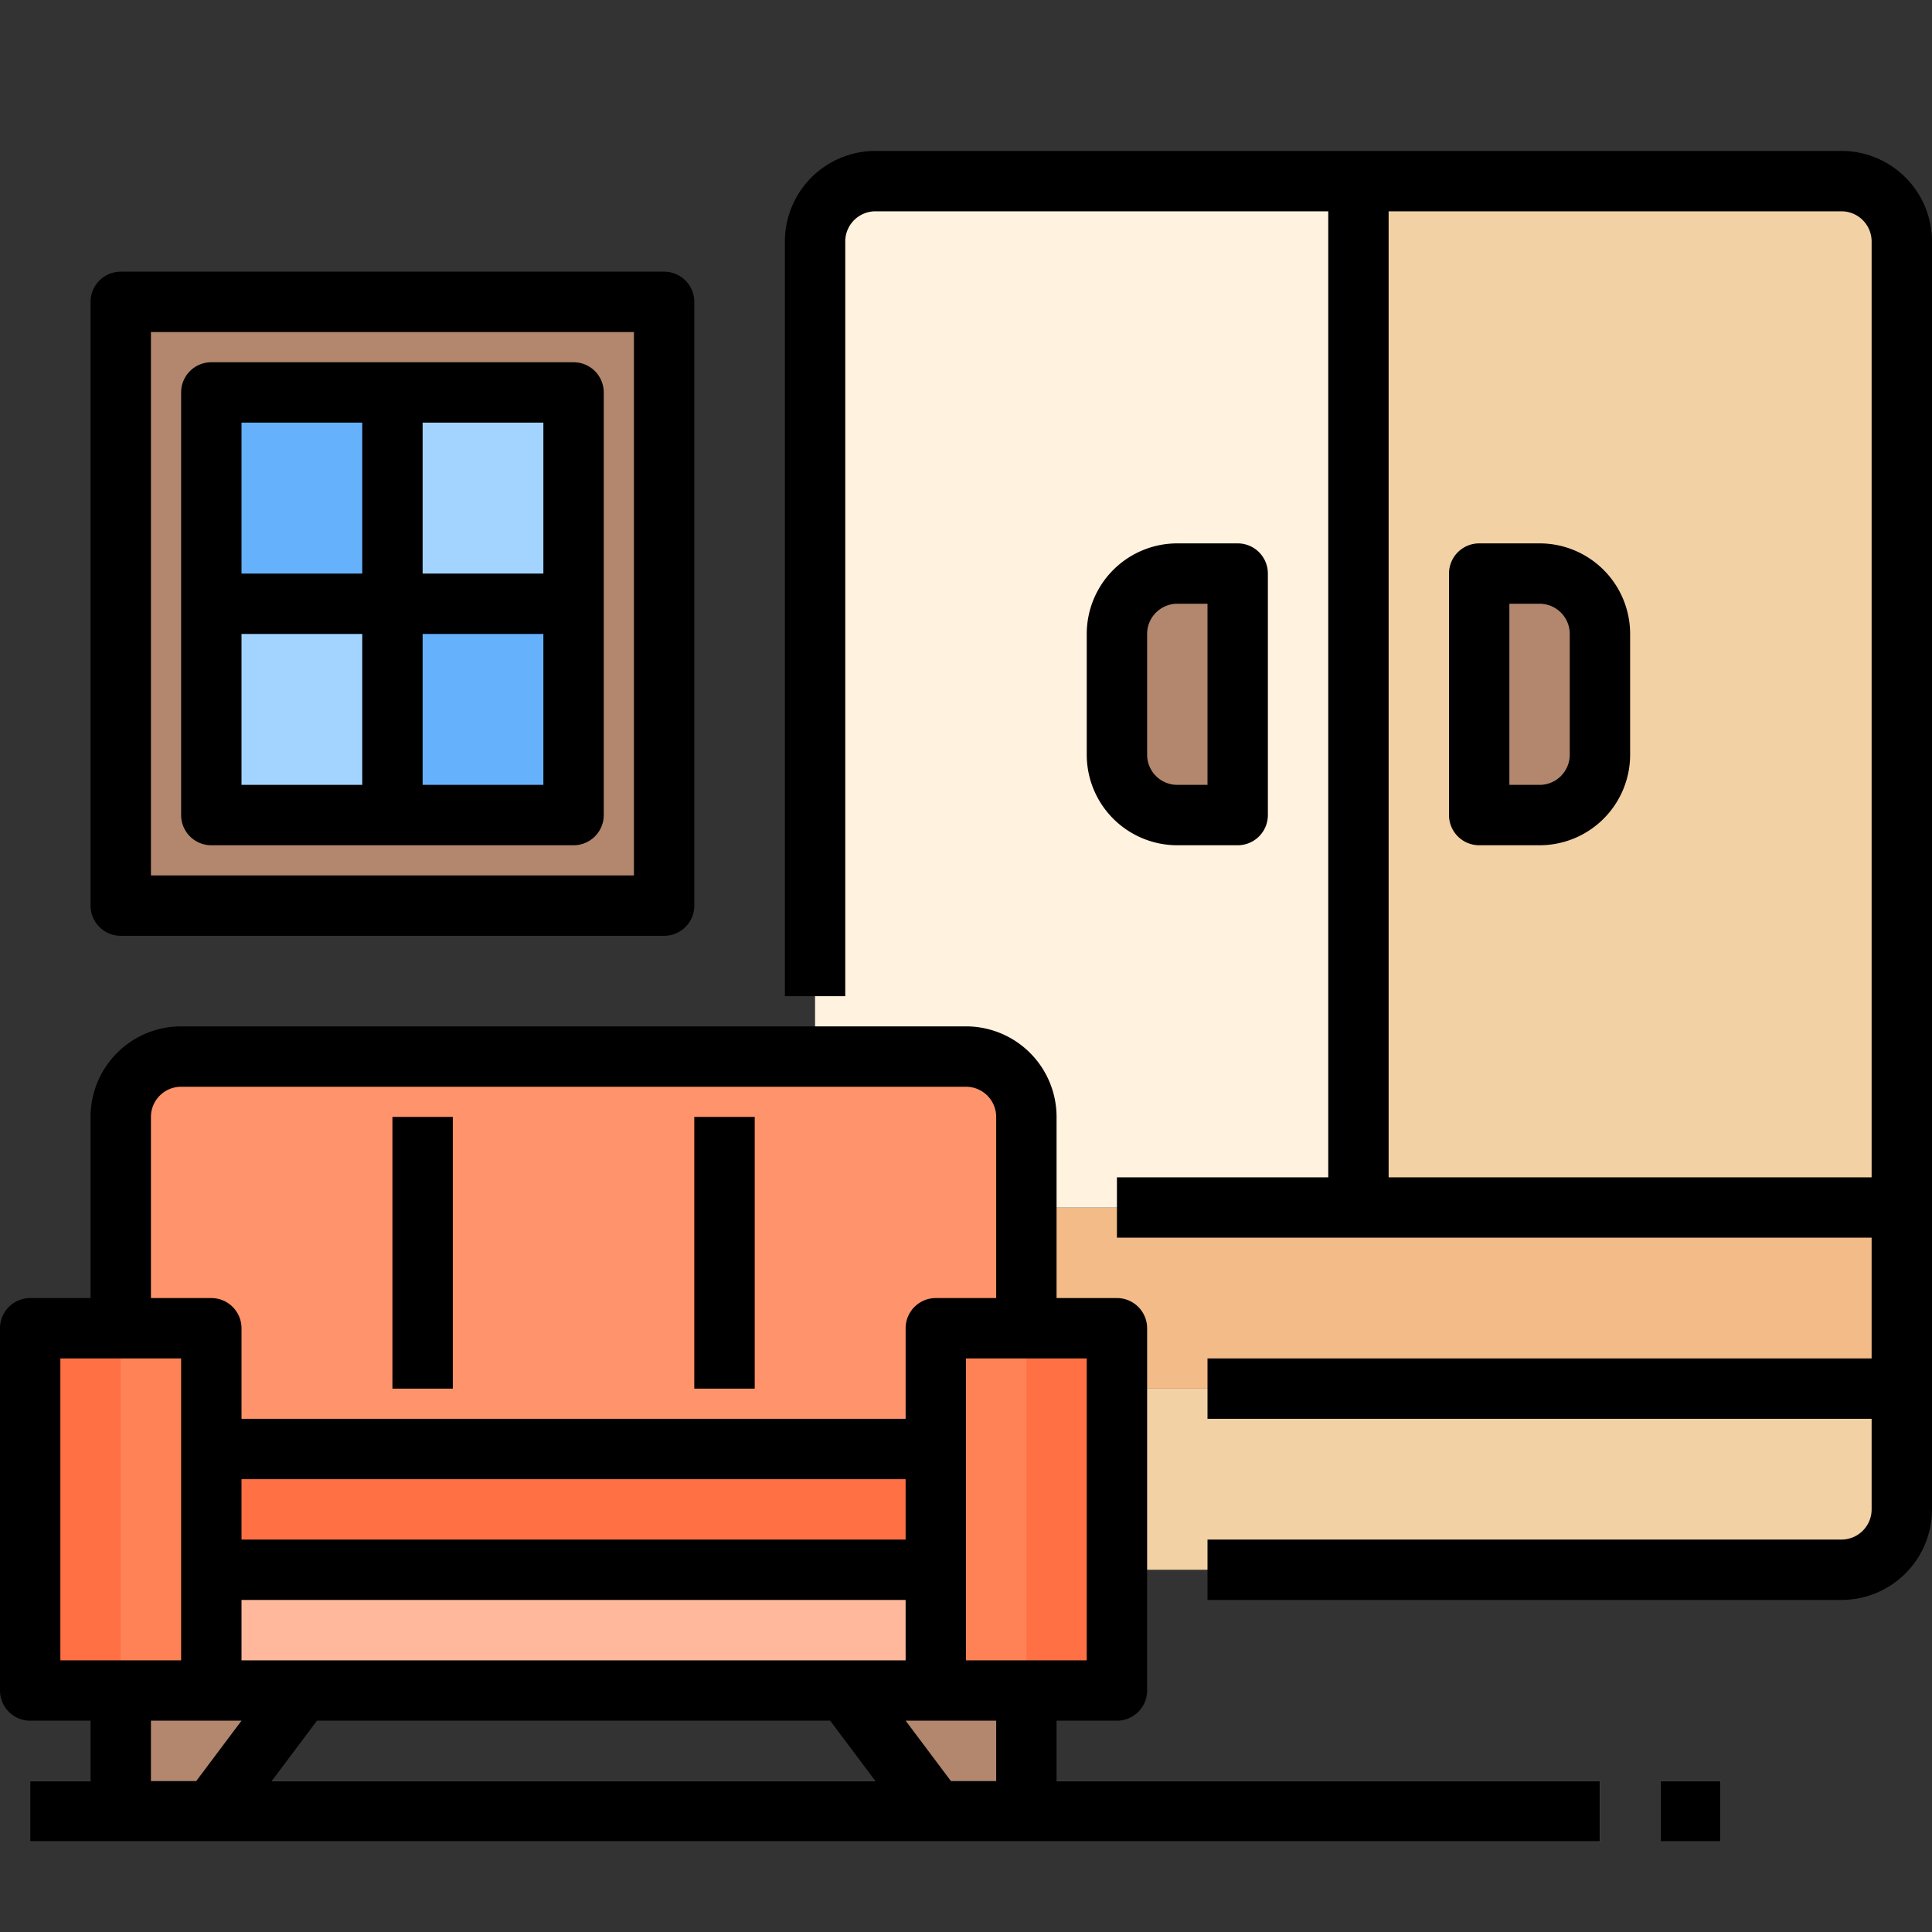 <svg height="512" viewBox="0 0 64 64" width="512" xmlns="http://www.w3.org/2000/svg"><rect x="0" y="0" width="64" height="64" fill="#333333" stroke="none"/><g id="_24-decorate" data-name="24-decorate"><path d="m53 21v4a2.006 2.006 0 0 1 -2 2h-2v-8h2a2.006 2.006 0 0 1 2 2z" fill="#b2876d"/><path d="m41 19v8h-2a2.006 2.006 0 0 1 -2-2v-4a2.006 2.006 0 0 1 2-2z" fill="#b2876d"/><path d="m13 20v7h-6v-7z" fill="#a3d4ff"/><path d="m19 13v7h-6v-7z" fill="#a3d4ff"/><path d="m19 20v7h-6v-7z" fill="#65b1fc"/><path d="m13 13v7h-6v-7z" fill="#65b1fc"/><path d="m19 13h-12v14h12zm3-3v20h-18v-20z" fill="#b2876d"/><path d="m63 46v4a2.006 2.006 0 0 1 -2 2h-24v-6z" fill="#f2d1a5"/><path d="m63 40v6h-26v-2h-3v-4h11z" fill="#f2bb88"/><path d="m45 6v34h-11v-3a2.006 2.006 0 0 0 -2-2h-5v-27a2.006 2.006 0 0 1 2-2zm-4 21v-8h-2a2.006 2.006 0 0 0 -2 2v4a2.006 2.006 0 0 0 2 2z" fill="#fff2de"/><path d="m63 8v32h-18v-34h16a2.006 2.006 0 0 1 2 2zm-10 17v-4a2.006 2.006 0 0 0 -2-2h-2v8h2a2.006 2.006 0 0 0 2-2z" fill="#f2d1a5"/><path d="m10 56-3 4h-3v-4h3z" fill="#b2876d"/><path d="m31 56h3v4h-3l-3-4z" fill="#b2876d"/><path d="m7 52v4h-3-3v-12h3 3v4z" fill="#ff7045"/><path d="m37 52v4h-3-3v-4-4-4h3 3v2z" fill="#ff7045"/><path d="m34 52v4h-1.5-1.5v-4-4-4h1.5 1.5v2z" fill="#ff8257"/><path d="m7 52v4h-1.5-1.5v-4-4-4h1.5 1.5v2z" fill="#ff8257"/><path d="m31 52v4h-3-18-3v-4z" fill="#ffb89c"/><path d="m7 48h24v4h-24z" fill="#ff7045"/><path d="m34 40v4h-3v4h-24v-4h-3v-7a2.006 2.006 0 0 1 2-2h26a2.006 2.006 0 0 1 2 2z" fill="#ff936b"/><path d="m13 37h2v9h-2z" fill="#ff7045"/><path d="m23 37h2v9h-2z" fill="#ff7045"/><path d="m1 59h52v2h-52z" fill="#afb4c8"/><path d="m55 59h2v2h-2z" fill="#afb4c8"/><path d="m35 57h2a1 1 0 0 0 1-1v-12a1 1 0 0 0 -1-1h-2v-6a3 3 0 0 0 -3-3h-26a3 3 0 0 0 -3 3v6h-2a1 1 0 0 0 -1 1v12a1 1 0 0 0 1 1h2v2h-2v2h52v-2h-18zm1-2h-4v-10h4zm-6 0h-22v-2h22zm-2.5 2 1.5 2h-20l1.5-2zm2.5-6h-22v-2h22zm-25-14a1 1 0 0 1 1-1h26a1 1 0 0 1 1 1v6h-2a1 1 0 0 0 -1 1v3h-22v-3a1 1 0 0 0 -1-1h-2zm-3 8h4v10h-4zm3 14v-2h3l-1.5 2zm26.5 0-1.5-2h3v2z"/><path d="m13 37h2v9h-2z"/><path d="m23 37h2v9h-2z"/><path d="m61 5h-32a3 3 0 0 0 -3 3v25h2v-25a1 1 0 0 1 1-1h15v32h-7v2h25v4h-22v2h22v3a1 1 0 0 1 -1 1h-21v2h21a3 3 0 0 0 3-3v-42a3 3 0 0 0 -3-3zm-15 34v-32h15a1 1 0 0 1 1 1v31z"/><path d="m51 18h-2a1 1 0 0 0 -1 1v8a1 1 0 0 0 1 1h2a3 3 0 0 0 3-3v-4a3 3 0 0 0 -3-3zm1 7a1 1 0 0 1 -1 1h-1v-6h1a1 1 0 0 1 1 1z"/><path d="m41 28a1 1 0 0 0 1-1v-8a1 1 0 0 0 -1-1h-2a3 3 0 0 0 -3 3v4a3 3 0 0 0 3 3zm-3-3v-4a1 1 0 0 1 1-1h1v6h-1a1 1 0 0 1 -1-1z"/><path d="m4 31h18a1 1 0 0 0 1-1v-20a1 1 0 0 0 -1-1h-18a1 1 0 0 0 -1 1v20a1 1 0 0 0 1 1zm1-20h16v18h-16z"/><path d="m19 12h-12a1 1 0 0 0 -1 1v14a1 1 0 0 0 1 1h12a1 1 0 0 0 1-1v-14a1 1 0 0 0 -1-1zm-1 7h-4v-5h4zm-6-5v5h-4v-5zm-4 7h4v5h-4zm6 5v-5h4v5z"/><path d="m55 59h2v2h-2z"/></g></svg>